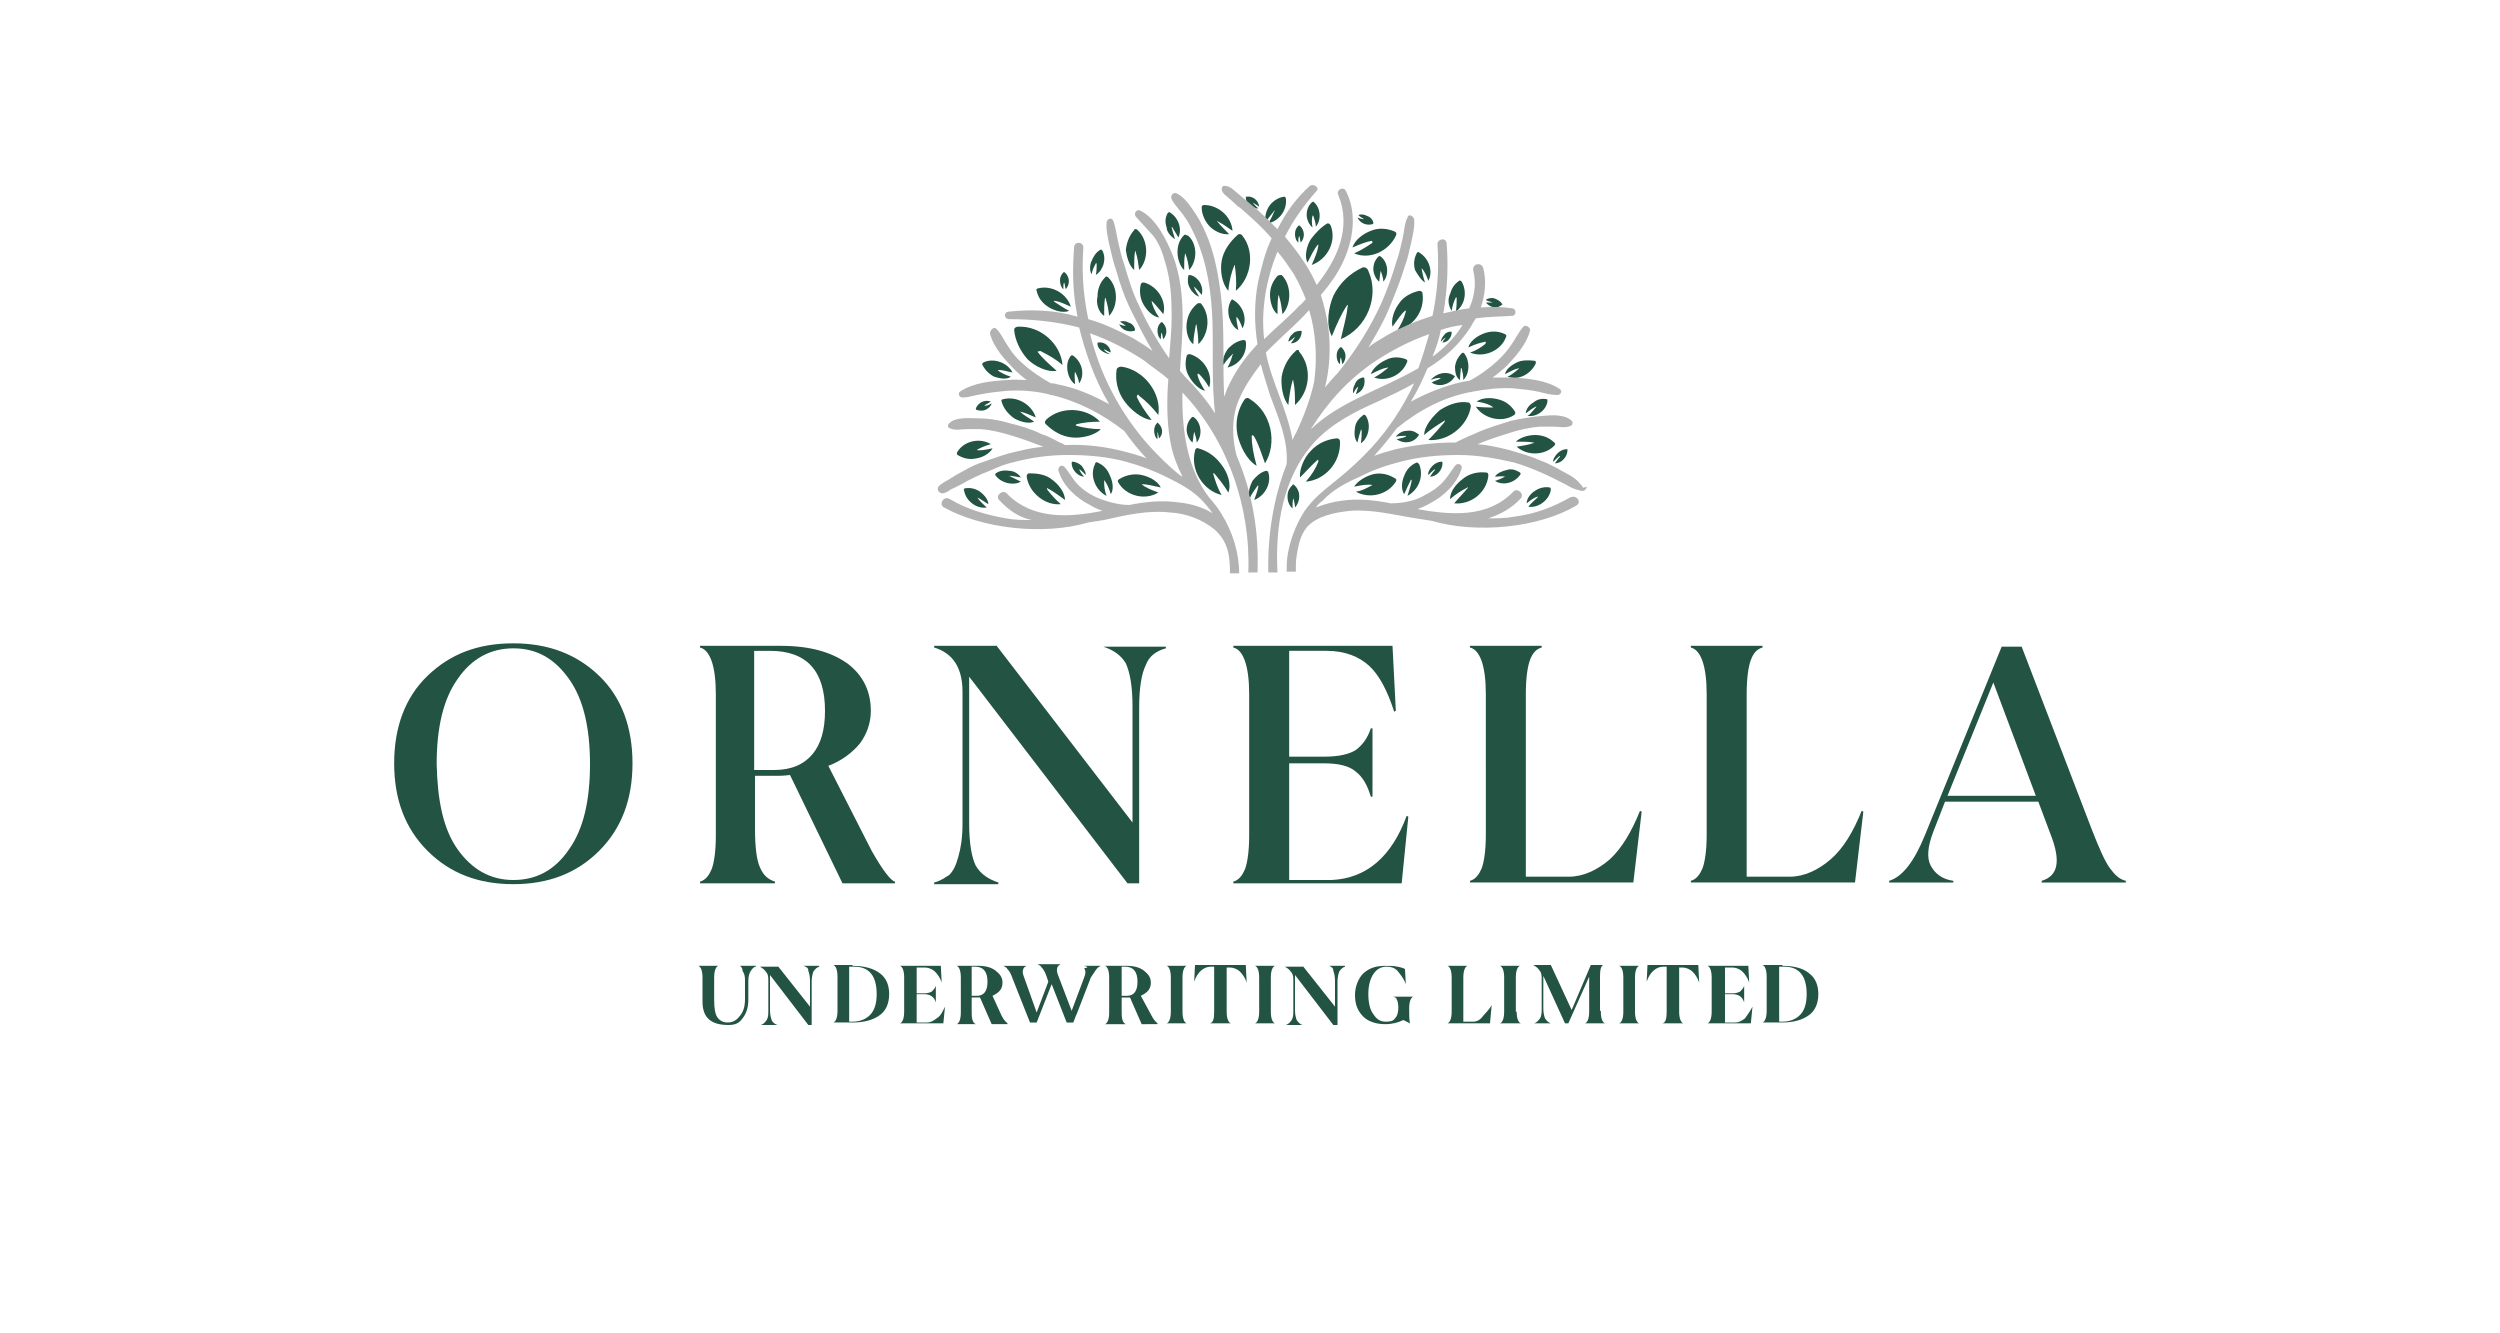 <?xml version="1.0" encoding="UTF-8"?> <!-- Generator: Adobe Illustrator 28.0.0, SVG Export Plug-In . SVG Version: 6.00 Build 0) --> <svg xmlns="http://www.w3.org/2000/svg" xmlns:xlink="http://www.w3.org/1999/xlink" version="1.1" id="Layer_1" x="0px" y="0px" viewBox="0 0 300 160" style="enable-background:new 0 0 300 160;" xml:space="preserve"> <style type="text/css"> .st0{fill:#212E60;} .st1{fill:#B51E57;} .st2{fill:#039CA5;} .st3{fill:#B4B2B0;} .st4{fill:#FFFFFF;} .st5{clip-path:url(#SVGID_00000046317582586116171140000001336118857537613718_);} .st6{fill-rule:evenodd;clip-rule:evenodd;fill:#FED401;} .st7{clip-path:url(#SVGID_00000079469030866461350250000016444243281552088983_);} .st8{fill-rule:evenodd;clip-rule:evenodd;fill:#65B24A;} .st9{clip-path:url(#SVGID_00000088093954345766958800000000937629324381264302_);} .st10{fill-rule:evenodd;clip-rule:evenodd;fill:#2554A6;} .st11{clip-path:url(#SVGID_00000175320459031495334350000010321173724530997432_);} .st12{clip-path:url(#SVGID_00000115492797096565847240000018046822866983489178_);} .st13{clip-path:url(#SVGID_00000160891725683917288190000008910265233502396598_);} .st14{clip-path:url(#SVGID_00000033352768887522801090000015422111987913864593_);} .st15{clip-path:url(#SVGID_00000163053253667152094900000017589385807260160686_);} .st16{fill:#1DA3DD;} .st17{fill:#153961;} .st18{fill:#DB1F30;} .st19{fill-rule:evenodd;clip-rule:evenodd;fill:#3C5699;} .st20{fill-rule:evenodd;clip-rule:evenodd;fill:#D04145;} .st21{fill:#C32128;} .st22{fill:#D0D2D3;} .st23{fill:#2B3990;} .st24{fill-rule:evenodd;clip-rule:evenodd;fill:#8DC63F;} .st25{fill:#8DC63F;} .st26{fill-rule:evenodd;clip-rule:evenodd;fill:#2E3192;} .st27{fill:#17647B;} .st28{fill:#A6D383;} .st29{fill:#5EC096;} .st30{fill:#E10E78;} .st31{fill:#55164F;} .st32{fill:#0067B1;} .st33{fill:#6CB33F;} .st34{fill:#1C5FA0;} .st35{fill:#36436E;} .st36{fill:#6D6E71;} .st37{fill-rule:evenodd;clip-rule:evenodd;fill:#0A2042;} .st38{filter:url(#Adobe_OpacityMaskFilter);} .st39{fill-rule:evenodd;clip-rule:evenodd;fill:#FFFFFF;} .st40{mask:url(#mask-2_00000130612088857498588150000012770425059007543223_);fill-rule:evenodd;clip-rule:evenodd;fill:#0A2042;} .st41{fill-rule:evenodd;clip-rule:evenodd;fill:#04B0B9;} .st42{fill:#FFCB05;} .st43{fill:#8D9699;} .st44{fill:#064265;} .st45{fill:#DE4826;} .st46{fill:#2368AE;} .st47{fill:#235342;} .st48{fill:#B3B2B2;} .st49{fill:#0257A5;} .st50{fill:#DD1F26;} .st51{fill:#696667;} .st52{fill:#482D7F;} .st53{fill:#D5148C;} .st54{fill:#007960;} </style> <g> <path class="st47" d="M54.9,101.9c1.7,2.4,3.9,3.7,6.7,3.7s5-1.2,6.7-3.7c1.7-2.4,2.5-5.8,2.5-10.2c0-4.4-0.8-7.8-2.5-10.2 c-1.7-2.4-3.8-3.7-6.7-3.7c-2.7,0-5,1.2-6.7,3.7c-1.7,2.4-2.5,5.8-2.5,10.2C52.5,96.1,53.2,99.5,54.9,101.9 M61.6,77.2 c4.2,0,7.6,1.3,10.3,3.9s4,6.2,4,10.5s-1.3,7.8-4,10.5s-6.1,4-10.3,4s-7.6-1.3-10.3-4c-2.7-2.7-4-6.2-4-10.5s1.3-7.9,4-10.5 C54,78.5,57.3,77.2,61.6,77.2"></path> <path class="st47" d="M92.9,92.4c2.1,0,3.6-0.7,4.6-1.9c1-1.2,1.5-2.9,1.5-5.2c0-4.8-2.2-7.2-6.6-7.2h-1.9v14.3H92.9z M104.6,102.1 c1.3,2.3,2.3,3.6,2.8,3.7v0.2h-6.3L94.8,93c-0.8,0.1-1.3,0.1-1.7,0.1h-2.5v6.3c0,2.3,0.2,3.8,0.6,4.7c0.4,0.9,0.9,1.4,1.8,1.7v0.2 h-9v-0.2c0.7-0.2,1.1-0.8,1.4-1.5c0.3-0.8,0.5-2.2,0.5-4V83.3c0-3.4-0.7-5.3-1.9-5.6v-0.2h9.7c3.6,0,6.2,0.8,8.1,2.2 c1.8,1.4,2.7,3.3,2.7,5.6c0,1.5-0.5,2.8-1.3,3.9c-0.9,1.1-2.2,2.1-3.8,2.7L104.6,102.1z"></path> <path class="st47" d="M132.4,77.6h7.5v0.2c-1.1,0.3-2,0.9-2.4,2c-0.5,1-0.8,2.7-0.8,5.1v21.1h-1.4l-19-24.8v17.6 c0,2.4,0.3,4.1,0.8,5.1c0.6,1,1.5,1.6,2.7,2v0.2h-7.7v-0.2c0.8-0.2,1.3-0.6,1.8-0.9c0.5-0.5,0.8-1.1,1.1-2.2c0.3-1,0.5-2.3,0.5-3.9 V83c0-2.8-1.1-4.6-3.4-5.3v-0.2h7.5l16.3,21.2V84.7c0-2.3-0.3-4-0.8-5.1C134.5,78.6,133.6,78,132.4,77.6L132.4,77.6z"></path> <path class="st47" d="M168.8,97.9L169,98l-0.8,8H148v-0.2c0.7-0.2,1.1-0.8,1.4-1.5c0.3-0.8,0.5-2.2,0.5-4V83.3 c0-3.4-0.7-5.3-1.9-5.6v-0.2h19.1l0.4,7.8l-0.2,0.1c-0.8-2.5-1.8-4.4-3-5.5c-1.2-1.1-2.9-1.8-5.1-1.8h-4.5v12.7h4.2 c1.8,0,3-0.3,3.8-0.8c0.8-0.6,1.4-1.4,1.8-2.6h0.2v8.2h-0.2c-0.4-1.3-0.9-2.3-1.8-3c-0.8-0.7-2.1-1-3.8-1h-4.2v14h5.1 C164,105.4,167,102.8,168.8,97.9"></path> <path class="st47" d="M196.8,97.3l0.2,0.1l-1,8.5h-19.6v-0.2c0.7-0.2,1.1-0.8,1.4-1.5c0.3-0.8,0.5-2.2,0.5-4V83.3 c0-3.4-0.7-5.3-1.9-5.6v-0.2h8.6v0.2c-0.7,0.2-1.1,0.7-1.4,1.5s-0.5,2.2-0.5,4.1v21.9h5.2c1.7,0,3.4-0.8,4.9-2.1 C194.6,101.8,195.8,99.8,196.8,97.3"></path> <path class="st47" d="M223.4,97.3l0.2,0.1l-1,8.5h-19.7v-0.2c0.7-0.2,1.1-0.8,1.4-1.5c0.3-0.8,0.5-2.2,0.5-4V83.3 c0-3.4-0.7-5.3-1.9-5.6v-0.2h8.6v0.2c-0.7,0.2-1.1,0.7-1.4,1.5c-0.3,0.8-0.5,2.2-0.5,4.1v21.9h5.2c1.7,0,3.4-0.8,4.9-2.1 C221.2,101.8,222.4,99.8,223.4,97.3"></path> <path class="st47" d="M233.7,95.5h10.6l-5.1-13.6L233.7,95.5z M251,99.5c0.9,2.3,1.6,3.9,2.2,4.7c0.6,0.8,1.1,1.3,1.9,1.5v0.2 h-10.1v-0.2c2-0.6,2.3-2.4,1.1-5.5l-1.5-4h-11.2l-1.4,3.6c-0.7,1.8-0.8,3.2-0.3,4.1c0.5,0.9,1.3,1.6,2.7,1.8v0.2h-7.7v-0.2 c1.6-0.5,3-2.3,4.3-5.5l9.2-22.6h2.4L251,99.5z"></path> <path class="st47" d="M137.3,33.9c-0.2,0-0.3,0-0.4,0.2c-0.2,0.8-0.1,1.7,0.3,2.4c0.4,0.7,1.1,1.5,1.9,1.6l0,0 c-0.5-0.7-0.8-1.4-0.9-1.9c0-0.1,0-0.1,0.1,0c0.4,0.4,0.8,0.9,1.3,1.5C140,36.2,139,34.4,137.3,33.9"></path> <path class="st47" d="M139.4,39.9c0.1,0.2,0.1,0.6,0.2,0.8c0.5-0.6,0.5-1.4-0.1-2c0,0-0.1-0.1-0.2,0c-0.3,0.3-0.4,0.6-0.4,1 c0,0.3,0.1,0.8,0.4,1l0,0C139.3,40.5,139.3,40.1,139.4,39.9L139.4,39.9"></path> <path class="st47" d="M132.5,37.9L132.5,37.9c0-0.8,0-1.6,0.1-2.1c0-0.1,0.1-0.1,0.1,0.1c0.2,0.6,0.3,1.2,0.4,2 c1.1-1.2,1.1-3.4-0.1-4.6c-0.1-0.1-0.3-0.2-0.4,0c-0.6,0.6-0.9,1.4-0.9,2.3C131.5,36.3,131.8,37.5,132.5,37.9"></path> <path class="st47" d="M142.1,28.2c-0.6,0.6-0.8,1.3-0.8,2.1c0,0.7,0.3,1.7,0.8,2.1l0,0c0-0.8,0-1.4,0.1-1.9c0-0.1,0.1-0.1,0.1,0.1 c0.2,0.5,0.3,1.1,0.4,1.8c1-1.1,1-3.1-0.1-4.1C142.3,28.2,142.2,28.1,142.1,28.2"></path> <path class="st47" d="M142.8,33c-0.1,0-0.2,0-0.2,0.1c-0.1,0.5-0.1,1,0.2,1.5c0.2,0.4,0.7,0.9,1.1,1l0,0c-0.3-0.5-0.5-0.8-0.6-1.1 c0-0.1,0-0.1,0.1,0c0.3,0.3,0.6,0.6,0.8,0.9C144.5,34.4,143.8,33.2,142.8,33"></path> <path class="st47" d="M143.6,36.5c-0.7,0.6-1.1,1.4-1.2,2.3c-0.1,0.8,0.1,2,0.8,2.5l0,0c0-0.8,0.2-1.7,0.3-2.3 c0-0.1,0.1-0.1,0.1,0.1c0.1,0.6,0.2,1.4,0.2,2.2c1.3-1.2,1.5-3.5,0.3-4.9C143.9,36.4,143.8,36.3,143.6,36.5"></path> <path class="st47" d="M131,32.9c0.1-0.6,0.3-0.9,0.5-1.3c0-0.1,0.1,0,0.1,0.1c0,0.4,0,0.8-0.1,1.3c0.9-0.6,1.3-1.9,0.8-2.9 c-0.1-0.1-0.1-0.2-0.3-0.1c-0.5,0.3-0.8,0.8-1,1.3C130.8,31.7,130.7,32.5,131,32.9L131,32.9"></path> <path class="st47" d="M136.1,32.4C136.1,32.5,136.1,32.5,136.1,32.4c0-0.8,0-1.6,0.1-2.2c0-0.1,0.1-0.1,0.1,0.1 c0.2,0.6,0.3,1.3,0.4,2.1c1.2-1.3,1.1-3.6-0.2-4.8c-0.1-0.1-0.3-0.2-0.4,0c-0.6,0.7-0.9,1.5-1,2.4 C135.2,30.8,135.5,31.9,136.1,32.4"></path> <path class="st47" d="M127.6,34.7L127.6,34.7c0-0.4,0-0.7,0.1-0.8c0-0.1,0,0,0,0c0.1,0.2,0.1,0.6,0.2,0.8c0.5-0.6,0.5-1.4-0.1-2 c-0.1,0-0.1-0.1-0.2,0c-0.3,0.3-0.4,0.6-0.4,1C127.2,34.1,127.4,34.6,127.6,34.7"></path> <path class="st47" d="M138.9,50.7c-0.3,0.3-0.4,0.6-0.4,1c0,0.3,0.1,0.8,0.4,1l0,0c0-0.4,0-0.7,0-0.9c0-0.1,0,0,0,0 c0.1,0.2,0.1,0.6,0.2,0.8C139.6,52.1,139.6,51.3,138.9,50.7L138.9,50.7"></path> <path class="st47" d="M132.5,41.9c0.2,0.1,0.5,0.3,0.8,0.4c-0.1-0.8-0.8-1.3-1.5-1.2c-0.1,0-0.1,0-0.1,0.1c0,0.4,0.2,0.7,0.5,0.9 c0.3,0.2,0.7,0.4,1,0.4l0,0C132.8,42.3,132.5,42.1,132.5,41.9C132.4,41.8,132.5,41.8,132.5,41.9"></path> <path class="st47" d="M136.7,47.5c0.8,0.6,1.6,1.4,2.3,2.3c0.4-2.6-1.7-5.4-4.4-5.8c-0.3,0-0.5,0.1-0.6,0.3 c-0.2,1.3,0.1,2.7,0.9,3.8c0.7,1,2.1,2.2,3.3,2.3l0,0c-0.8-1-1.5-2.1-1.8-2.8C136.5,47.3,136.6,47.3,136.7,47.5"></path> <path class="st47" d="M125.9,36.9c0.7,0.4,1.7,0.7,2.4,0.4l0,0c-0.8-0.4-1.3-0.8-1.8-1.1c-0.1-0.1,0-0.1,0.1-0.1 c0.6,0.1,1.2,0.4,1.9,0.7c-0.5-1.6-2.3-2.6-3.9-2.2c-0.2,0-0.3,0.2-0.2,0.3C124.6,35.8,125.1,36.4,125.9,36.9"></path> <path class="st47" d="M119.3,45.2c0.6,0.2,1.5,0.4,2,0l0,0c-0.7-0.2-1.2-0.5-1.5-0.7c-0.1-0.1,0-0.1,0.1-0.1c0.5,0,1,0.2,1.6,0.3 c-0.6-1.2-2.3-1.8-3.5-1.2c-0.1,0.1-0.2,0.2-0.1,0.3C118.2,44.4,118.7,44.9,119.3,45.2"></path> <path class="st47" d="M173.1,41.1c0.6,0,1.1-0.6,1.1-1.2c0-0.1,0-0.1-0.1-0.1c-0.3,0-0.6,0.1-0.8,0.4c-0.2,0.2-0.4,0.6-0.4,0.8l0,0 c0.2-0.2,0.4-0.4,0.6-0.5l0,0C173.4,40.7,173.2,40.8,173.1,41.1"></path> <path class="st47" d="M163.7,26.3c-0.3,0-0.6-0.1-0.8-0.2c0.3,0.7,1.1,1,1.8,0.8c0.1,0,0.1-0.1,0.1-0.2c-0.1-0.4-0.4-0.7-0.8-0.8 c-0.3-0.2-0.8-0.2-1-0.1l0,0C163.2,26,163.5,26.2,163.7,26.3C163.7,26.3,163.7,26.4,163.7,26.3"></path> <path class="st47" d="M155.4,40.4L155.4,40.4c-0.1,0.3-0.3,0.5-0.5,0.8c0.8,0,1.3-0.7,1.3-1.4c0-0.1,0-0.1-0.1-0.1 c-0.4,0-0.8,0.1-1,0.4c-0.3,0.2-0.5,0.7-0.5,0.9l0,0C155,40.8,155.2,40.6,155.4,40.4"></path> <path class="st47" d="M167.7,39.6c1.9-0.4,3.3-2.3,3-4.4c0-0.2-0.2-0.3-0.4-0.3c-0.9,0.2-1.9,0.7-2.4,1.5c-0.6,0.8-1,1.9-0.8,2.8 l0,0c0.6-0.8,1-1.5,1.5-1.9c0.1-0.1,0.1,0,0.1,0.1C168.5,38.2,168.1,39,167.7,39.6"></path> <path class="st47" d="M164.6,29.2c-0.6,0.4-1.2,0.8-2.1,1.2c1.8,0.8,4.1-0.2,5-2.1c0.1-0.2,0.1-0.4-0.1-0.5c-0.9-0.4-2-0.5-2.9-0.1 c-0.8,0.3-1.9,1-2.2,2l0,0c0.9-0.4,1.7-0.7,2.3-0.8C164.8,29.1,164.7,29.1,164.6,29.2"></path> <path class="st47" d="M164.2,32.5c-0.1-0.3-0.4-0.5-0.7-0.4c-1.5,0.7-2.7,1.8-3.5,3.4c-0.6,1.4-0.9,3.5-0.2,4.8c0,0,0,0,0,0.1 c0.6-1.5,1.2-2.8,1.8-3.7c0.1-0.2,0.2-0.1,0.1,0.2c-0.1,1.1-0.5,2.4-0.8,3.8C164,39.4,165.6,35.6,164.2,32.5"></path> <path class="st47" d="M160.9,42.9c0.1,0.2,0.1,0.6,0.2,0.8c0.5-0.6,0.5-1.4-0.1-2c0,0-0.1-0.1-0.2,0c-0.3,0.3-0.4,0.6-0.4,1 c0,0.3,0.1,0.8,0.4,1l0,0C160.8,43.4,160.8,43.1,160.9,42.9C160.8,42.8,160.9,42.8,160.9,42.9"></path> <path class="st47" d="M165.7,32.5c0.1,0.4,0.3,0.8,0.3,1.3c0.7-0.8,0.6-2.3-0.3-3c-0.1-0.1-0.2-0.1-0.3,0c-0.4,0.4-0.6,0.9-0.6,1.5 c0,0.5,0.3,1.2,0.7,1.5l0,0C165.6,33.2,165.6,32.8,165.7,32.5C165.7,32.4,165.7,32.4,165.7,32.5"></path> <path class="st47" d="M182,43.5c-0.6,0.3-1.3,0.8-1.4,1.4l0,0c0.6-0.3,1.1-0.6,1.6-0.7c0.1,0,0.1,0,0,0.1c-0.4,0.3-0.8,0.7-1.3,0.9 c1.3,0.5,2.8-0.3,3.4-1.6c0-0.1,0-0.3-0.1-0.3C183.4,43.2,182.6,43.2,182,43.5"></path> <path class="st47" d="M179.1,36.3c-0.3,0-0.6,0-0.8,0c0.5,0.6,1.3,0.8,1.9,0.3c0.1,0,0.1-0.1,0-0.2c-0.2-0.3-0.6-0.5-0.9-0.6 c-0.3-0.1-0.8,0-1,0.2l0,0C178.6,36.2,179,36.2,179.1,36.3C179.2,36.3,179.2,36.3,179.1,36.3"></path> <path class="st47" d="M174.2,37.3c0.1-0.7,0.3-1.2,0.5-1.6c0-0.1,0.1,0,0.1,0.1c0,0.5,0,1-0.1,1.6c1.1-0.8,1.4-2.4,0.7-3.6 c-0.1-0.1-0.2-0.2-0.3-0.1c-0.6,0.4-0.9,0.9-1.1,1.6C173.7,35.9,173.8,36.7,174.2,37.3L174.2,37.3"></path> <path class="st47" d="M143.9,44.9c0.4,0.4,0.8,0.9,1.2,1.6c0.5-1.6-0.6-3.5-2.3-4c-0.2,0-0.3,0-0.4,0.2c-0.2,0.8-0.2,1.7,0.3,2.5 c0.4,0.7,1.1,1.5,1.9,1.7l0,0c-0.5-0.8-0.8-1.4-0.9-1.9C143.7,44.8,143.8,44.8,143.9,44.9"></path> <path class="st47" d="M171,33.9C171.1,33.9,171.1,33.9,171,33.9c-0.2-0.6-0.3-1.1-0.4-1.6c0-0.1,0-0.1,0.1,0 c0.3,0.4,0.5,0.8,0.7,1.4c0.6-1.1,0.1-2.7-1.1-3.4c-0.1-0.1-0.2-0.1-0.3,0.1c-0.3,0.6-0.4,1.2-0.2,2 C170.1,32.9,170.5,33.6,171,33.9"></path> <path class="st47" d="M148.4,38c0.3,0.4,0.5,0.8,0.7,1.4c0.6-1.1,0.1-2.7-1.1-3.4c-0.1-0.1-0.2-0.1-0.3,0.1c-0.3,0.6-0.4,1.2-0.2,2 c0.2,0.6,0.6,1.3,1.1,1.5l0,0C148.5,39,148.3,38.4,148.4,38C148.3,37.9,148.3,37.9,148.4,38"></path> <path class="st47" d="M147.3,44.1c1.4-0.3,2.4-1.7,2.2-3.1c0-0.1-0.1-0.2-0.3-0.2c-0.7,0.1-1.3,0.5-1.8,1c-0.4,0.5-0.8,1.4-0.6,2 l0,0c0.4-0.6,0.8-1,1.1-1.3c0.1-0.1,0.1,0,0,0.1C147.8,43,147.6,43.6,147.3,44.1"></path> <path class="st47" d="M149.1,28.3c-0.1-0.2-0.4-0.3-0.6-0.1c-0.9,0.8-1.7,1.9-1.9,3.1c-0.2,1.1,0,2.7,0.8,3.6l0,0 c0.1-1.2,0.4-2.3,0.7-3c0.1-0.2,0.1-0.1,0.1,0.1c0.1,0.8,0.2,1.9,0.1,2.9C150.2,33.3,150.6,30.2,149.1,28.3"></path> <path class="st47" d="M141,28.7L141,28.7c-0.2-0.6-0.3-1-0.4-1.4c0-0.1,0-0.1,0.1,0c0.2,0.4,0.5,0.8,0.7,1.2c0.5-1,0-2.4-1-3 c-0.1-0.1-0.2,0-0.3,0.1c-0.3,0.6-0.3,1.1-0.1,1.7C140,27.8,140.5,28.4,141,28.7"></path> <path class="st47" d="M157.4,24.3c-0.4,0.4-0.6,0.9-0.6,1.5c0,0.5,0.3,1.2,0.7,1.5l0,0c-0.1-0.6-0.1-1,0-1.4c0-0.1,0,0,0.1,0 c0.1,0.4,0.3,0.8,0.3,1.3c0.7-0.8,0.6-2.3-0.3-3C157.6,24.2,157.5,24.2,157.4,24.3"></path> <path class="st47" d="M147.5,28.1L147.5,28.1c-0.6-0.6-1.1-1.1-1.4-1.5c-0.1-0.1,0-0.1,0.1,0c0.6,0.3,1.1,0.7,1.7,1.1 c-0.1-1.7-1.7-3.1-3.4-3.1c-0.2,0-0.3,0.1-0.3,0.3c0,0.8,0.4,1.7,1,2.3C145.7,27.7,146.6,28.2,147.5,28.1"></path> <path class="st47" d="M157.3,28.7c-0.5,0.8-0.8,2.1-0.4,2.8l0,0c0.4-0.8,0.8-1.6,1.2-2.1c0.1-0.1,0.1,0,0.1,0.1 c-0.1,0.7-0.4,1.4-0.8,2.3c1.9-0.7,3-2.8,2.3-4.7c-0.1-0.2-0.2-0.3-0.4-0.3C158.6,27.2,157.9,27.9,157.3,28.7"></path> <path class="st47" d="M151.9,26.6c0.4-0.6,0.8-1,1-1.3c0.1-0.1,0.1,0,0,0.1c-0.2,0.5-0.4,0.9-0.7,1.4c1.3-0.3,2.3-1.6,2.1-3 c0-0.1-0.1-0.2-0.2-0.2c-0.7,0.1-1.3,0.5-1.7,1S151.7,26,151.9,26.6L151.9,26.6"></path> <path class="st47" d="M151,25C151.1,25,151.1,25,151,25c-0.3-0.2-0.5-0.5-0.7-0.7l0,0c0.2,0.1,0.5,0.3,0.8,0.5 c-0.1-0.8-0.8-1.3-1.5-1.2c-0.1,0-0.1,0-0.1,0.1c0,0.4,0.2,0.7,0.5,0.9C150.4,24.8,150.7,25.1,151,25"></path> <path class="st47" d="M153.3,33.1c-0.6,0.7-0.9,1.4-0.9,2.3c0,0.8,0.3,1.9,0.9,2.3l0,0c0-0.8,0-1.6,0.1-2.2c0-0.1,0.1-0.1,0.1,0.1 c0.2,0.6,0.3,1.3,0.4,2.1c1.1-1.2,1.1-3.5-0.1-4.7C153.6,33,153.5,33,153.3,33.1"></path> <path class="st47" d="M125,42.2c0.8,0.4,1.7,0.9,2.5,1.6c-0.2-2.5-2.6-4.7-5.3-4.6c-0.2,0-0.5,0.1-0.5,0.4c0.1,1.2,0.7,2.5,1.6,3.5 c0.8,0.8,2.3,1.6,3.5,1.4l0,0c-0.9-0.8-1.8-1.6-2.3-2.3C124.8,42.1,124.9,42.1,125,42.2"></path> <path class="st47" d="M129.2,50.9c0.8-0.2,1.8-0.3,2.8-0.3c-1.6-1.7-4.6-1.9-6.4-0.3c-0.2,0.2-0.3,0.4-0.1,0.6 c0.8,0.8,1.9,1.5,3.2,1.6c1,0.1,2.6-0.2,3.4-1l0,0c-1.1,0-2.2-0.2-2.9-0.4C129,51,129.1,51,129.2,50.9"></path> <path class="st47" d="M129,44.6c0.2,0.4,0.4,0.8,0.5,1.4c0.7-1,0.4-2.5-0.7-3.3c-0.1-0.1-0.2-0.1-0.3,0c-0.4,0.5-0.5,1.1-0.4,1.8 c0.1,0.6,0.4,1.3,0.9,1.6l0,0C129,45.5,128.9,45,129,44.6C129,44.5,129,44.5,129,44.6"></path> <path class="st47" d="M122.4,49.4c0.6,0.1,1.2,0.4,1.9,0.7c-0.5-1.6-2.3-2.6-3.9-2.2c-0.2,0-0.3,0.2-0.2,0.3c0.2,0.8,0.8,1.5,1.5,2 c0.7,0.4,1.7,0.7,2.4,0.4l0,0C123.4,50.1,122.8,49.8,122.4,49.4C122.2,49.3,122.3,49.3,122.4,49.4"></path> <path class="st47" d="M155.9,28.3c0.1,0.2,0.1,0.6,0.2,0.8c0.5-0.6,0.5-1.4-0.1-2c0,0-0.1-0.1-0.2,0c-0.3,0.3-0.4,0.6-0.4,1 c0,0.3,0.1,0.8,0.4,1l0,0C155.8,28.8,155.8,28.5,155.9,28.3C155.9,28.2,155.9,28.3,155.9,28.3"></path> <path class="st47" d="M155.5,42.1c-0.9,0.8-1.5,1.9-1.7,3.1c-0.1,1,0.1,2.6,0.8,3.4l0,0c0.1-1.1,0.3-2.2,0.5-2.9 c0.1-0.2,0.1-0.1,0.1,0.1c0.2,0.8,0.2,1.8,0.2,2.8c1.8-1.6,2.1-4.5,0.5-6.4C155.9,42,155.7,41.9,155.5,42.1"></path> <path class="st47" d="M137,58.1c0.6,0,1.4,0.2,2.3,0.4l0,0c-0.4-0.8-1.4-1.3-2.3-1.5c-0.9-0.2-1.9,0-2.7,0.5 c-0.2,0.1-0.2,0.3-0.1,0.4c0.9,1.6,3.2,2.2,4.8,1.2C138.2,58.8,137.4,58.5,137,58.1C136.9,58.1,136.9,58.1,137,58.1"></path> <path class="st47" d="M129.5,56.3c0.2,0.1,0.5,0.4,0.8,0.7l0,0c0-0.4-0.3-0.8-0.5-1.1c-0.3-0.3-0.8-0.5-1.1-0.5 c-0.1,0-0.1,0.1-0.1,0.2c0,0.8,0.8,1.6,1.5,1.6C129.8,56.9,129.6,56.6,129.5,56.3L129.5,56.3"></path> <path class="st47" d="M117.2,54c0.5-0.3,1-0.5,1.7-0.7c-1.3-0.8-3.2-0.4-4,0.9c-0.1,0.1-0.1,0.3,0,0.4c0.7,0.4,1.4,0.6,2.3,0.4 c0.7-0.1,1.6-0.6,1.9-1.2l0,0C118.2,54,117.5,54.1,117.2,54C117,54.2,117.1,54.1,117.2,54"></path> <path class="st47" d="M118.1,48.7c0.2-0.2,0.5-0.3,0.8-0.5c-0.7-0.3-1.5,0.1-1.8,0.8c0,0.1,0,0.1,0.1,0.2c0.4,0.1,0.8,0.1,1,0 c0.3-0.1,0.7-0.4,0.8-0.8l0,0C118.7,48.6,118.4,48.7,118.1,48.7L118.1,48.7"></path> <path class="st47" d="M132.5,57.6c0.3,0.4,0.6,1,0.8,1.7l0,0c0.4-0.6,0.2-1.6-0.1-2.2c-0.3-0.8-0.8-1.3-1.5-1.6 c-0.1-0.1-0.3,0-0.3,0.2c-0.7,1.4,0.1,3.2,1.4,3.8C132.5,58.8,132.5,58.3,132.5,57.6L132.5,57.6"></path> <path class="st47" d="M167.6,52.7c0.8,0.6,2,0.5,2.6-0.4c0.1-0.1,0.1-0.2,0-0.2c-0.4-0.3-0.8-0.5-1.4-0.4c-0.5,0-1,0.3-1.3,0.7l0,0 c0.5-0.1,0.9-0.1,1.2-0.1c0.1,0,0,0,0,0.1C168.5,52.5,168.1,52.6,167.6,52.7"></path> <path class="st47" d="M186.6,55.6c0.8,0,1.5-0.8,1.5-1.6c0-0.1,0-0.1-0.1-0.1c-0.4,0-0.8,0.2-1.1,0.5c-0.3,0.3-0.6,0.8-0.5,1l0,0 c0.3-0.3,0.6-0.6,0.8-0.7c0,0,0,0,0,0.1C187,55,186.8,55.3,186.6,55.6"></path> <path class="st47" d="M171.4,52.8c2.3,0.2,4.7-1.6,5.1-4c0-0.2-0.1-0.5-0.3-0.5c-1.1-0.2-2.3,0.2-3.4,0.9c-0.8,0.7-1.9,1.9-1.9,3 l0,0c0.9-0.8,1.8-1.3,2.4-1.7c0.2-0.1,0.1,0,0,0.2C172.8,51.3,172.1,52.1,171.4,52.8"></path> <path class="st47" d="M182,53.6c1.2,1.1,3.3,1.1,4.5-0.1c0.1-0.1,0.2-0.3,0-0.4c-0.6-0.6-1.4-0.9-2.3-0.9c-0.8,0-1.8,0.3-2.3,0.8 l0,0c0.8,0,1.6,0,2.1,0.1c0.1,0,0.1,0.1-0.1,0.1C183.4,53.4,182.6,53.5,182,53.6"></path> <path class="st47" d="M179.2,48.9c-0.6,0-1.3,0-2.1-0.1c0.9,1.4,3.1,2,4.6,1c0.1-0.1,0.2-0.2,0.1-0.4c-0.5-0.8-1.2-1.3-2.1-1.5 c-0.8-0.2-1.9-0.2-2.5,0.3l0,0C178.1,48.3,178.9,48.6,179.2,48.9C179.4,48.9,179.4,48.9,179.2,48.9"></path> <path class="st47" d="M172.9,45.4c-0.3,0.2-0.8,0.3-1.1,0.5c0.8,0.6,2.1,0.3,2.7-0.6c0.1-0.1,0.1-0.2,0-0.2 c-0.4-0.3-0.9-0.4-1.5-0.3c-0.5,0.1-1,0.4-1.3,0.8l0,0C172.1,45.4,172.6,45.3,172.9,45.4C173,45.3,173,45.4,172.9,45.4"></path> <path class="st47" d="M178.2,41.3c-0.5,0.4-1.1,0.8-1.8,1c1.6,0.7,3.7-0.2,4.3-1.8c0.1-0.2,0.1-0.3-0.1-0.4 c-0.8-0.4-1.7-0.4-2.5-0.1c-0.8,0.3-1.7,0.9-1.9,1.7l0,0c0.8-0.4,1.5-0.6,2.1-0.7C178.3,41.1,178.3,41.2,178.2,41.3"></path> <path class="st47" d="M175.4,42.4c-0.4,0.4-0.7,0.9-0.8,1.6c0,0.6,0.1,1.3,0.6,1.6l0,0c0-0.6,0.1-1.1,0.1-1.4c0-0.1,0,0,0.1,0 c0.1,0.4,0.2,0.8,0.2,1.4c0.8-0.8,0.8-2.3,0.1-3.2C175.6,42.3,175.5,42.3,175.4,42.4"></path> <path class="st47" d="M183.3,49.9c1.1,0.2,2.3-0.7,2.4-1.8c0-0.1,0-0.2-0.1-0.2c-0.6-0.1-1.1,0-1.6,0.4c-0.5,0.3-0.9,0.8-0.9,1.3 l0,0c0.5-0.4,0.8-0.6,1.2-0.8c0.1,0,0.1,0,0,0.1C183.9,49.3,183.7,49.7,183.3,49.9"></path> <path class="st47" d="M135.1,39.1c-0.3,0-0.6-0.1-0.8-0.2c0.3,0.7,1.1,1,1.8,0.8c0.1,0,0.1-0.1,0.1-0.2c-0.1-0.4-0.4-0.7-0.8-0.8 c-0.3-0.2-0.8-0.2-1-0.1l0,0C134.7,38.8,135,39,135.1,39.1C135.2,39.1,135.2,39.1,135.1,39.1"></path> <path class="st47" d="M171.6,57.2c0.8,0,1.5-0.8,1.5-1.6c0-0.1,0-0.2-0.1-0.2c-0.4,0-0.8,0.2-1.1,0.5c-0.3,0.3-0.6,0.8-0.5,1.1l0,0 c0.3-0.3,0.6-0.6,0.8-0.7c0,0,0,0,0,0.1C172,56.6,171.8,56.9,171.6,57.2"></path> <path class="st47" d="M174.5,60.4c2,0.2,3.9-1.3,4.1-3.3c0-0.2,0-0.4-0.3-0.4c-0.9-0.1-2,0.1-2.8,0.8c-0.8,0.6-1.5,1.5-1.5,2.4l0,0 c0.8-0.7,1.5-1.1,2.1-1.4c0.1-0.1,0.1,0,0,0.1C175.6,59.2,175,59.8,174.5,60.4"></path> <path class="st47" d="M180.6,57.2c-0.4,0.2-0.8,0.4-1.2,0.5c0.9,0.6,2.3,0.3,3-0.7c0.1-0.1,0.1-0.2,0-0.3c-0.5-0.3-1-0.5-1.6-0.3 c-0.5,0.1-1.2,0.4-1.4,0.8l0,0C179.7,57.2,180.3,57.1,180.6,57.2C180.7,57.1,180.7,57.2,180.6,57.2"></path> <path class="st47" d="M168.9,59.5c1.3-0.7,2-2.3,1.4-3.8c-0.1-0.1-0.2-0.2-0.3-0.2c-0.7,0.3-1.2,0.8-1.5,1.6 c-0.3,0.7-0.4,1.6,0,2.2l0,0c0.3-0.7,0.6-1.3,0.8-1.7c0.1-0.1,0.1,0,0.1,0.1C169.3,58.3,169.1,58.8,168.9,59.5"></path> <path class="st48" d="M158.1,50.8c-0.3,0.2-0.5,0.5-0.8,0.7c2-3.2,4.5-6,7.8-8.2c2-1.3,4.1-2.4,6.4-3.2c-0.4,1.4-0.8,2.7-1.3,4.1 c-0.1,0-0.1,0.1-0.2,0.1C166,46.6,161.6,47.9,158.1,50.8 M155.1,52.8c-0.6-3.6-2.5-6.9-3.2-10.5c0.2-0.2,0.4-0.4,0.6-0.6 c1.5-1.5,3.2-2.9,4.6-4.5c0.8,2.7,1,5.7,0.6,8.6c-0.4,1.9-1.2,4.1-2.2,6.2C155.3,52.3,155.2,52.6,155.1,52.8 M153.3,30.2 c0.7,0.8,1.3,1.7,1.9,2.6c0.6,1,1.1,2.1,1.5,3.1c-0.3,0.3-0.5,0.6-0.8,0.8c-1.3,1.4-2.8,2.6-4.2,4 C151.3,37.3,151.9,33.6,153.3,30.2 M141.9,57.2c-0.1,0-0.1-0.1-0.2-0.1c-1.3-1-2.6-2.3-3.8-3.6c-3.4-3.8-5.9-8.5-7.1-13.5 c2.3,0.8,4.4,1.9,6.4,3.2c1,0.8,2.1,1.5,3,2.3c-0.2,2.6-0.2,5.3,0.3,7.8C140.8,54.8,141.3,56,141.9,57.2 M172.9,39.6 c0.8-0.3,1.8-0.5,2.6-0.6c-0.9,1.5-2.2,2.8-3.6,3.8C172.3,41.8,172.7,40.7,172.9,39.6 M189.9,58.4c-0.1-0.2-0.4-0.4-0.5-0.6 c-0.3-0.3-0.6-0.5-0.9-0.7c-1.3-0.7-2.4-1.4-3.8-1.9c-1.1-0.5-2.3-0.8-3.6-1.2c-1.2-0.3-2.5-0.6-3.8-0.7c1.2-0.5,2.4-0.9,3.7-1.3 c1.2-0.4,2.5-0.7,3.8-0.8c0.6,0,1.1,0,1.7,0c0.7,0,1.3,0.2,2-0.1c0.2-0.1,0.3-0.5,0.1-0.6c-0.8-0.8-2.4-0.7-3.4-0.6 c-1.3,0.1-2.6,0.3-3.9,0.6c-1.3,0.4-2.6,0.8-3.8,1.3c-0.6,0.3-1.2,0.5-1.8,0.8c-0.4,0.2-0.7,0.3-1,0.5c-0.1,0-0.1,0-0.2,0 c-2.3,0-4.8,0.3-7,0.8c-0.8,0.2-1.8,0.5-2.6,0.8c0.9-1,1.9-2.2,2.7-3.3c2.7-2.2,5.7-3.8,9.1-4.4c1.6-0.3,3.3-0.5,4.9-0.4 c1,0.1,2.1,0.2,3,0.4c0.8,0.2,1.5,0.4,2.3,0.4c0.4,0,0.6-0.5,0.3-0.7c-1.6-1.1-3.9-1.3-5.8-1.4c-0.8,0-1.5,0-2.3,0 c0.6-0.4,1-0.8,1.5-1.2c1.2-1.2,2.6-2.8,3-4.4c0.1-0.4-0.5-0.8-0.8-0.5c-0.6,0.7-0.9,1.4-1.4,2.1c-0.5,0.8-1.1,1.4-1.7,2 c-1,0.9-2.2,1.8-3.4,2.4c-0.2,0-0.5,0.1-0.7,0.1c-2.2,0.5-4.3,1.3-6.3,2.4c0.8-1.3,1.4-2.6,2-4c2.1-1.3,3.8-2.8,5.2-5 c0.2-0.4,0.4-0.7,0.6-1c1.4-0.2,2.9-0.2,4.3-0.3c0.6,0,0.6-0.8,0.1-0.9c-1.3-0.2-2.5-0.2-3.8-0.1c0.5-1.5,0.7-3.1,0.3-4.7 c-0.2-0.8-1.4-0.6-1.2,0.3c0.4,1.6,0.1,3.2-0.5,4.5c-1,0.1-2.1,0.4-3.1,0.6c0-0.2,0.1-0.4,0.1-0.6c0.4-2.6,0.5-5.2,0.3-7.8 c-0.1-0.8-1.2-0.5-1.1,0.2c0.2,2.8,0,5.7-0.6,8.5c-1.9,0.6-3.8,1.4-5.4,2.3c-0.8,0.5-1.6,0.9-2.3,1.5c0.9-1.5,1.8-3,2.5-4.7 s1.4-3.4,1.9-5.1c0.3-0.8,0.5-1.7,0.7-2.6c0.2-0.9,0.5-2.1,0.4-3c-0.1-0.4-0.7-0.7-0.8-0.2c-0.4,0.8-0.4,1.8-0.6,2.6 c-0.2,0.8-0.4,1.8-0.7,2.6c-0.5,1.7-1.1,3.4-1.8,5c-1.4,3.1-3.2,5.9-5.3,8.5c-0.6,0.6-1,1.1-1.5,1.7c0.6-2.4,0.7-5,0.4-7.2 c-0.2-1.4-0.5-2.7-0.9-3.9c1.3-1.5,2.4-3.1,3.1-5c0.9-2.4,1.1-5.2-0.1-7.5c-0.3-0.6-1.2-0.1-0.9,0.5c1.6,3.9-0.1,7.7-2.6,10.8 c-0.9-2.1-2.3-4-3.8-5.8c1-2,2.3-3.8,3.8-5.5c0.4-0.4-0.4-0.9-0.8-0.6c-1.6,1.4-2.9,3.2-3.9,5.2c-0.1-0.1-0.1-0.1-0.2-0.2 c-0.9-0.9-1.9-1.9-2.9-2.7c-0.6-0.5-1.2-1-1.8-1.5c-0.5-0.4-0.8-0.8-1.5-0.8c-0.2,0-0.3,0.2-0.3,0.4c0.1,0.6,0.6,0.8,1,1.2 c0.5,0.4,0.8,0.8,1.3,1.1c0.8,0.7,1.6,1.4,2.3,2.1c0.5,0.5,0.9,0.9,1.4,1.5c-0.8,1.7-1.2,3.4-1.6,5.1c-0.5,2.5-0.5,5.1-0.1,7.6 c-1.5,1.6-2.8,3.4-3.7,5.5c-0.1,0.3-0.2,0.6-0.3,0.8c-0.2-4.1,0.1-8.2-0.4-12.3c-0.3-2.3-0.7-4.5-1.5-6.6c-0.4-1-0.9-2.1-1.5-3 c-0.6-0.9-1.3-2-2.3-2.5c-0.4-0.2-0.8,0.3-0.6,0.7c0.4,0.8,1.1,1.4,1.6,2.2c0.6,0.8,0.9,1.6,1.3,2.4c1.4,3.2,1.9,6.8,2,10.2 c0.1,3.6-0.1,7.2,0.3,10.9c-1-1.6-2.3-3.1-3.6-4.4c-0.2-0.2-0.4-0.5-0.6-0.7c0.3-4.6,0.8-9.3-0.8-13.7c-0.8-2-2-4.5-3.9-5.5 c-0.5-0.3-0.9,0.3-0.6,0.7c0.7,0.8,1.4,1.5,2.1,2.3c0.7,0.9,1.1,2,1.4,3.1c0.7,2.2,0.8,4.4,0.8,6.7c0,1.6-0.2,3.3-0.3,4.9 c-1.4-2-2.6-4.1-3.6-6.3c-0.8-1.6-1.3-3.3-1.8-5c-0.3-0.8-0.5-1.7-0.7-2.6c-0.2-0.8-0.3-1.8-0.6-2.6c-0.2-0.5-0.8-0.2-0.8,0.2 c-0.1,0.9,0.2,2.1,0.4,3c0.2,0.8,0.4,1.8,0.7,2.6c0.5,1.8,1.1,3.5,1.9,5.1s1.6,3.2,2.5,4.7c-0.8-0.6-1.5-1-2.3-1.5 c-1.7-0.9-3.6-1.8-5.4-2.3c-0.6-2.8-0.8-5.6-0.6-8.5c0.1-0.8-1-0.9-1.1-0.2c-0.2,2.6-0.2,5.2,0.3,7.8c0,0.2,0.1,0.4,0.1,0.6 c-2.7-0.8-5.5-0.9-8.3-0.6c-0.6,0.1-0.5,0.9,0.1,0.9c2.9,0,5.7,0.3,8.4,1c0.8,3.2,1.9,6.3,3.6,9.2c-2-1.1-4.1-2-6.3-2.4 c-0.2-0.1-0.5-0.1-0.7-0.1c-1.2-0.7-2.3-1.4-3.4-2.4c-0.7-0.6-1.2-1.2-1.7-2c-0.5-0.7-0.8-1.5-1.4-2.1c-0.3-0.4-0.8,0.1-0.8,0.5 c0.4,1.7,1.9,3.3,3,4.4c0.5,0.5,0.9,0.8,1.4,1.2c-0.8,0-1.5-0.1-2.2,0c-1.9,0.1-4.2,0.3-5.8,1.4c-0.3,0.2-0.1,0.7,0.3,0.7 c0.8,0,1.5-0.3,2.3-0.4c1-0.2,2-0.3,3-0.4c1.7-0.1,3.3,0,5,0.4c0,0,0.1,0,0.2,0.1c0.1,0,0.2,0,0.2,0c3.3,0.8,6.1,2.3,8.7,4.3 c0.8,1.1,1.7,2.3,2.7,3.3c-0.8-0.3-1.8-0.6-2.6-0.8c-2.3-0.6-4.7-0.9-7-0.8c-0.1,0-0.1,0-0.2,0c-0.3-0.2-0.7-0.3-1-0.5 c-0.6-0.3-1.1-0.6-1.8-0.8c-1.2-0.6-2.5-1-3.8-1.3c-1.3-0.4-2.6-0.6-3.9-0.6c-1,0-2.6-0.2-3.4,0.6c-0.2,0.2-0.2,0.5,0.1,0.6 c0.7,0.3,1.3,0.1,2,0.1c0.6,0,1.1,0,1.7,0c1.3,0.1,2.5,0.4,3.8,0.8s2.4,0.8,3.7,1.3c-0.8,0.1-1.6,0.2-2.4,0.4 c-0.9,0.2-1.8,0.4-2.7,0.7c-0.8,0.3-1.8,0.6-2.6,0.9s-1.7,0.8-2.4,1.2c-0.6,0.3-1.1,0.7-1.7,1c-0.1,0.1-0.2,0.1-0.3,0.2 c-0.2,0.1-0.4,0.3-0.5,0.4c-0.2,0.4,0.1,0.8,0.5,0.8c0.2,0,0.4-0.1,0.6-0.2s0.4-0.3,0.7-0.4c0.2-0.1,0.4-0.2,0.6-0.3 c0.4-0.2,0.8-0.4,1.1-0.6c0.8-0.4,1.6-0.8,2.4-1.1c0.8-0.3,1.5-0.7,2.3-0.9c0.2-0.1,0.4-0.1,0.7-0.2c2.2-0.6,4.4-0.9,6.7-0.9 c2.3,0,4.7,0.2,6.9,0.8c1.8,0.5,3.4,1.1,5,1.9c1.6,0.8,3.1,1.6,4.3,2.9c0.4,0.5,0.8,0.9,1.1,1.4c-1.2-0.8-2.9-1.2-4-1.3 c-2-0.3-4-0.1-6,0.3c-1.4,0-3-0.5-4.1-1c-0.8-0.4-1.4-0.8-2-1.4c-0.7-0.7-1-1.4-1.6-2.1c-0.3-0.4-0.8-0.2-0.8,0.3 c0.5,1.9,2.2,3.4,3.8,4.2c0.5,0.3,0.9,0.5,1.5,0.7c-4,0.8-8.4,1.1-11.5-2.1c-0.5-0.5-1.4,0.3-0.9,0.8c1.1,1.2,2.4,2.1,3.9,2.4 c-1,0-2.1,0-3.1-0.2c-2.3-0.4-4.7-1.1-6.7-2.3c-0.8-0.5-1.4,0.7-0.7,1c4.5,2.5,11.8,3.4,17.3,1.8c0.7-0.1,1.2-0.2,1.9-0.3 c2.6-0.6,5.3-1.2,7.9-0.9c1.9,0.1,3.8,0.8,5.3,2c1.7,1.5,1.9,3.2,1.9,5.3h1.1c0-2.5-0.8-5-2.1-7.1c-0.4-0.7-0.9-1.3-1.5-2l0,0 c-2.7-3.5-3.3-8.3-3.2-12.6c5.4,5.7,8.2,13.7,7.9,21.6h1.1c0.2-4.8-0.6-9.6-2.5-14c-0.6-2.2-0.6-4.8,0.3-6.8 c0.7-1.6,1.6-2.9,2.6-4.2c0.3,1.2,0.7,2.4,1.1,3.7c1,2.7,2.2,5.4,2,8.3c-1.6,4.1-2.3,8.6-2.2,13h1.1c-0.3-5.4,0.6-11.4,4.4-15.6 c2.1-2.3,4.9-3.7,7.6-4.9c1.5-0.7,3-1.4,4.4-2.2c-1.3,2.8-3,5.4-5.1,7.7c-1.3,1.4-2.7,2.7-4.2,3.9c-1.5,1.2-2.9,2.3-3.9,3.8 c-1,1.6-1.7,3.4-2,5.3c-0.1,0.7-0.1,1.2-0.1,1.9h1.1c0-0.7,0-1.3,0.1-1.9c0.2-1.2,0.4-2.4,1.2-3.4c1.2-1.4,3.4-1.8,5.2-2 c2.7-0.2,5.3,0.5,7.9,0.9c0.6,0.1,1.2,0.2,1.9,0.3c5.5,1.6,12.9,0.8,17.3-1.8c0.8-0.4,0.1-1.4-0.7-1c-2.1,1.2-4.3,2-6.7,2.3 c-1,0.2-2.1,0.2-3.1,0.2c1.5-0.5,2.8-1.2,3.9-2.4c0.5-0.6-0.5-1.3-0.9-0.8c-3.1,3.2-7.5,2.8-11.5,2.1c0.5-0.2,1-0.4,1.5-0.7 c1.6-0.8,3.3-2.4,3.8-4.2c0.1-0.5-0.5-0.7-0.8-0.3c-0.6,0.8-0.9,1.4-1.6,2.1c-0.6,0.6-1.2,1-2,1.4c-1.1,0.7-2.7,1-4.1,1 c-2-0.4-4-0.6-6-0.3c-0.8,0.1-2,0.4-3,0.8c0.2-0.3,0.5-0.6,0.8-0.8c1.3-1.4,2.9-2.2,4.7-3c0.1,0,0.1-0.1,0.2-0.1 c1.4-0.7,2.9-1.2,4.5-1.6c2.3-0.6,4.6-0.8,6.9-0.8c2.3,0,4.5,0.4,6.7,0.9c2.3,0.7,4.2,1.6,6.3,2.7c0.5,0.3,0.9,0.5,1.4,0.6 c0.3,0.1,0.5,0.2,0.8,0c0.1-0.1,0.2-0.2,0.2-0.4C189.9,58.6,189.9,58.5,189.9,58.4"></path> <path class="st47" d="M163.5,45.3c-0.4,0.1-0.8,0.4-0.9,0.8c-0.2,0.3-0.3,0.8-0.2,1.1l0,0c0.2-0.4,0.4-0.7,0.6-0.8l0,0 c-0.1,0.3-0.2,0.6-0.3,0.9c0.8-0.3,1.2-1.1,1-2C163.7,45.3,163.6,45.3,163.5,45.3"></path> <path class="st47" d="M183.4,60.8c1.2,0.2,2.5-0.8,2.7-2c0-0.1,0-0.2-0.1-0.3c-0.6-0.1-1.2,0-1.8,0.4c-0.5,0.3-1,0.9-1,1.5l0,0 c0.5-0.4,0.9-0.7,1.3-0.8c0.1,0,0.1,0,0,0.1C184.1,60.1,183.7,60.4,183.4,60.8"></path> <path class="st47" d="M125.7,58.6c0.6,0.3,1.3,0.8,2.1,1.4l0,0c0-0.9-0.8-1.9-1.5-2.4c-0.8-0.7-1.9-0.8-2.8-0.8 c-0.2,0-0.3,0.2-0.3,0.4c0.3,2,2.3,3.5,4.1,3.3c-0.7-0.6-1.2-1.2-1.6-1.7C125.6,58.6,125.6,58.5,125.7,58.6"></path> <path class="st47" d="M164.7,58.2c-0.6,0.3-1.2,0.7-2,0.8c1.6,0.9,3.8,0.4,4.8-1.2c0.1-0.2,0.1-0.3-0.1-0.4 c-0.8-0.5-1.7-0.7-2.6-0.5c-0.8,0.2-1.9,0.8-2.3,1.5l0,0C163.4,58.2,164.2,58.1,164.7,58.2C164.9,58.1,164.8,58.1,164.7,58.2"></path> <path class="st47" d="M168.7,43.1c-0.8-0.3-1.7-0.3-2.4,0.1c-0.7,0.3-1.6,1-1.8,1.7l0,0c0.8-0.4,1.4-0.7,2-0.8c0.1,0,0.1,0,0,0.1 c-0.5,0.4-1,0.8-1.6,1.1c1.6,0.6,3.5-0.4,4-2C168.9,43.4,168.9,43.2,168.7,43.1"></path> <path class="st47" d="M117.3,59.7c0.4,0.2,0.8,0.5,1.3,0.8l0,0c0-0.6-0.6-1.2-1-1.5c-0.6-0.4-1.2-0.5-1.8-0.4 c-0.1,0-0.2,0.1-0.1,0.3c0.2,1.2,1.5,2.2,2.7,2C117.9,60.4,117.5,60.1,117.3,59.7C117.3,59.7,117.3,59.6,117.3,59.7"></path> <path class="st47" d="M143.3,51.8c0.1,0.4,0.3,0.8,0.3,1.3c0.7-0.8,0.6-2.3-0.3-3c-0.1-0.1-0.2-0.1-0.3,0c-0.4,0.4-0.6,0.9-0.6,1.5 c0,0.5,0.3,1.2,0.7,1.5l0,0C143.2,52.7,143.2,52.2,143.3,51.8C143.3,51.7,143.3,51.8,143.3,51.8"></path> <path class="st47" d="M121.1,57.1c0.4,0,0.8,0.1,1.4,0.2l0,0c-0.3-0.5-0.9-0.8-1.4-0.8c-0.6-0.1-1.2,0-1.6,0.3 c-0.1,0.1-0.1,0.2,0,0.3c0.7,0.9,2.1,1.2,3,0.7C121.9,57.5,121.5,57.3,121.1,57.1C121.1,57.2,121,57.1,121.1,57.1"></path> <path class="st47" d="M145.7,56.8c0.5,0.6,1.1,1.3,1.7,2.3l0,0c0.4-1-0.1-2.4-0.8-3.3c-0.7-1-1.7-1.7-2.8-2 c-0.2-0.1-0.4,0.1-0.4,0.3c-0.6,2.3,1,4.8,3.2,5.3c-0.5-0.8-0.8-1.8-1-2.5C145.6,56.8,145.6,56.7,145.7,56.8"></path> <path class="st47" d="M150.5,52.4c0.5,0.8,0.9,2.1,1.3,3.2c1.5-2.4,0.8-6.1-1.8-7.7c-0.2-0.2-0.5-0.2-0.7,0.1 c-0.8,1.2-1.1,2.7-0.8,4.2c0.3,1.3,1.1,3,2.3,3.7l0,0c-0.4-1.4-0.6-2.6-0.6-3.6C150.3,52.2,150.4,52.2,150.5,52.4"></path> <path class="st47" d="M155.2,59.8c0.1,0.3,0.2,0.8,0.2,1.1c0.7-0.8,0.7-2-0.1-2.7c-0.1-0.1-0.2-0.1-0.2,0c-0.4,0.4-0.6,0.8-0.6,1.4 c0,0.5,0.2,1.1,0.6,1.4l0,0C155.1,60.5,155.1,60.1,155.2,59.8C155.1,59.7,155.2,59.7,155.2,59.8"></path> <path class="st47" d="M156.7,57.8c2.3-0.2,4.2-2.3,4.1-4.8c0-0.2-0.1-0.4-0.4-0.4c-1.1,0.1-2.3,0.6-3.1,1.5 c-0.8,0.8-1.4,2.2-1.3,3.2l0,0c0.8-0.8,1.5-1.6,2.1-2.1c0.1-0.1,0.1,0,0.1,0.2C157.9,56.2,157.4,57,156.7,57.8"></path> <path class="st47" d="M163.9,49.9c-0.1-0.1-0.2-0.2-0.3-0.1c-0.5,0.4-0.9,0.8-1,1.5c-0.1,0.6-0.1,1.4,0.3,1.8l0,0 c0.1-0.6,0.3-1.1,0.4-1.5c0-0.1,0.1,0,0.1,0.1c0,0.4,0,0.9-0.1,1.5C164.2,52.6,164.6,51,163.9,49.9"></path> <path class="st47" d="M150.5,60c1.3-0.5,2.1-2,1.7-3.3c0-0.1-0.1-0.2-0.3-0.2c-0.7,0.2-1.2,0.7-1.6,1.2c-0.3,0.6-0.6,1.4-0.3,2l0,0 c0.3-0.6,0.7-1.1,0.9-1.4c0.1-0.1,0.1,0,0.1,0.1C150.9,58.9,150.7,59.5,150.5,60"></path> <path class="st47" d="M88.8,115.9h1.9v0.1c-0.2,0-0.4,0.2-0.6,0.5c-0.2,0.3-0.3,0.7-0.3,1.2v2.3c0,0.8-0.2,1.6-0.7,2.2 c-0.4,0.6-0.9,0.8-1.7,0.8c-2.1,0-3.1-0.9-3.1-2.8v-2.9c0-0.8-0.2-1.3-0.5-1.4l0,0h2.4l0,0c-0.3,0.1-0.5,0.6-0.5,1.4v2.7 c0,0.9,0.1,1.7,0.4,2.1c0.3,0.4,0.7,0.6,1.2,0.6c0.7,0,1.1-0.3,1.5-0.8c0.4-0.5,0.6-1.1,0.6-2v-2.3c0-0.5-0.1-0.8-0.3-1.1 C89.1,116.1,88.9,116,88.8,115.9L88.8,115.9z"></path> <path class="st47" d="M96.4,115.9h1.9v0.1c-0.3,0.1-0.5,0.3-0.7,0.6c-0.1,0.3-0.2,0.7-0.2,1.2v5.2H97l-4.6-6v4.2 c0,0.6,0.1,0.9,0.2,1.2c0.1,0.3,0.4,0.5,0.7,0.6l0,0h-2l0,0c0.3-0.1,0.5-0.3,0.7-0.6c0.2-0.3,0.2-0.7,0.2-1.2v-3.7 c0-0.4-0.1-0.7-0.3-0.9c-0.2-0.3-0.4-0.4-0.7-0.6l0,0h2.2l3.8,4.8v-3.1c0-0.6-0.1-0.9-0.2-1.2C97,116.1,96.7,116,96.4,115.9 L96.4,115.9z"></path> <path class="st47" d="M102.3,122.6c0.9,0,1.6-0.3,2.1-0.8s0.8-1.3,0.8-2.5c0-2.2-0.9-3.3-2.7-3.3h-0.6v6.6H102.3z M102.3,115.9 c1.4,0,2.5,0.3,3.3,0.9c0.8,0.6,1.1,1.5,1.1,2.5c0,1.1-0.4,2-1.1,2.5c-0.8,0.6-1.9,0.9-3.3,0.9H100l0,0c0.3-0.1,0.5-0.6,0.5-1.4 v-4.1c0-0.8-0.2-1.3-0.5-1.4l0,0H102.3z"></path> <path class="st47" d="M113.4,120.8L113.4,120.8l-0.2,2h-5.2l0,0c0.3-0.1,0.5-0.6,0.5-1.4v-4.1c0-0.8-0.2-1.3-0.5-1.4l0,0h4.9l0.1,2 l0,0c-0.2-0.6-0.5-1-0.8-1.3c-0.3-0.3-0.8-0.5-1.2-0.5H110v3.1h0.9c0.4,0,0.7-0.1,0.9-0.2c0.2-0.2,0.4-0.4,0.5-0.7l0,0v2l0,0 c-0.2-0.7-0.7-1-1.4-1H110v3.4h1.2c0.5,0,0.8-0.2,1.2-0.5C112.9,121.9,113.1,121.4,113.4,120.8"></path> <path class="st47" d="M117.2,119.5c0.9,0,1.3-0.6,1.3-1.7c0-1.2-0.5-1.8-1.5-1.8h-0.4v3.5C116.6,119.5,117.2,119.5,117.2,119.5z M120.2,121.9c0.3,0.6,0.6,0.8,0.7,0.9v0.1h-1.9l-1.4-3.2c-0.1,0-0.2,0-0.4,0h-0.6v1.5c0,0.6,0,0.9,0.1,1.2s0.2,0.4,0.4,0.5l0,0 h-2.3l0,0c0.3-0.1,0.5-0.6,0.5-1.4v-4.2c0-0.8-0.2-1.3-0.5-1.4l0,0h2.6c0.9,0,1.6,0.2,2.1,0.6c0.5,0.4,0.8,0.8,0.8,1.4 c0,0.8-0.4,1.2-1.2,1.6L120.2,121.9z"></path> <path class="st47" d="M130.1,115.9h2l0,0c-0.2,0.1-0.4,0.2-0.6,0.5c-0.2,0.3-0.4,0.6-0.6,0.9l-1.7,4.4l0,0l-0.1,0.2l-0.3,0.8h-0.8 l-1.8-4.6l-1.8,4.6h-0.8l-2.1-5.3c-0.2-0.6-0.4-0.9-0.6-1.1c-0.1-0.2-0.3-0.3-0.5-0.4l0,0h2.8l0,0c-0.5,0.2-0.6,0.7-0.3,1.4 l1.5,4.2l1.4-3.7l-0.2-0.6c-0.2-0.6-0.4-0.9-0.6-1.1c-0.1-0.2-0.3-0.3-0.5-0.4l0,0h2.8l0,0c-0.5,0.2-0.6,0.7-0.3,1.4l1.6,4.2l1.5-4 c0.2-0.5,0.2-0.8,0-1.1C130.7,116.1,130.5,116,130.1,115.9L130.1,115.9z"></path> <path class="st47" d="M135.2,119.5c0.9,0,1.3-0.6,1.3-1.7c0-1.2-0.5-1.8-1.5-1.8h-0.4v3.5C134.6,119.5,135.2,119.5,135.2,119.5z M138.2,121.9c0.3,0.6,0.6,0.8,0.7,0.9v0.1H137l-1.4-3.2c-0.1,0-0.2,0-0.4,0h-0.6v1.5c0,0.6,0,0.9,0.1,1.2s0.2,0.4,0.4,0.5l0,0 h-2.5l0,0c0.3-0.1,0.5-0.6,0.5-1.4v-4.2c0-0.8-0.2-1.3-0.5-1.4l0,0h2.6c0.9,0,1.6,0.2,2.1,0.6c0.5,0.4,0.8,0.8,0.8,1.4 c0,0.8-0.4,1.2-1.2,1.6L138.2,121.9z"></path> <path class="st47" d="M141.9,121.4c0,0.8,0.2,1.3,0.5,1.4l0,0H140l0,0c0.3-0.1,0.5-0.6,0.5-1.4v-4.1c0-0.8-0.2-1.3-0.5-1.4l0,0h2.4 l0,0c-0.3,0.1-0.5,0.6-0.5,1.4V121.4z"></path> <path class="st47" d="M149.5,115.9l0.1,2l0,0c-0.2-0.6-0.5-1-0.8-1.3c-0.3-0.3-0.8-0.5-1.2-0.5h-0.4v5.3c0,0.8,0.2,1.3,0.5,1.4l0,0 h-2.5l0,0c0.4-0.1,0.5-0.6,0.5-1.4V116h-0.4c-0.8,0-1.6,0.6-2,1.8l0,0l0.1-2H149.5z"></path> <path class="st47" d="M152.5,121.4c0,0.8,0.2,1.3,0.5,1.4l0,0h-2.4l0,0c0.3-0.1,0.5-0.6,0.5-1.4v-4.1c0-0.8-0.2-1.3-0.5-1.4l0,0 h2.4l0,0c-0.3,0.1-0.5,0.6-0.5,1.4V121.4z"></path> <path class="st47" d="M159.5,115.9h1.9v0.1c-0.3,0.1-0.5,0.3-0.7,0.6c-0.1,0.3-0.2,0.7-0.2,1.2v5.2H160l-4.6-6v4.2 c0,0.6,0.1,0.9,0.2,1.2c0.2,0.3,0.4,0.5,0.7,0.6l0,0h-2l0,0c0.3-0.1,0.5-0.3,0.7-0.6s0.2-0.7,0.2-1.2v-3.7c0-0.4-0.1-0.7-0.3-0.9 c-0.2-0.3-0.4-0.4-0.7-0.6l0,0h2.2l3.8,4.8v-3.1c0-0.6-0.1-0.9-0.2-1.2C160,116.1,159.7,116,159.5,115.9L159.5,115.9z"></path> <path class="st47" d="M167.1,119.6h2.5l0,0c-0.3,0.1-0.5,0.6-0.5,1.4s0,1.4,0.1,1.8l0,0l-0.8-0.4c-0.6,0.3-1.3,0.5-2.2,0.5 c-1,0-2-0.3-2.6-0.9c-0.7-0.7-1-1.5-1-2.6c0-1,0.4-2,1-2.6c0.8-0.7,1.6-0.9,2.7-0.9c0.5,0,0.9,0,1.4,0.1c0.5,0.1,0.8,0.2,0.9,0.3 l0.1,1.8l0,0c-0.3-0.8-0.7-1.2-1-1.6c-0.4-0.4-0.8-0.5-1.3-0.5c-0.7,0-1.2,0.3-1.6,0.9c-0.4,0.6-0.6,1.4-0.6,2.4 c0,1,0.2,1.9,0.6,2.4c0.4,0.6,0.8,0.9,1.5,0.9c0.6,0,0.9-0.1,1.1-0.4c0.3-0.3,0.4-0.8,0.4-1.3c0-0.5-0.1-0.8-0.2-1 C167.6,119.8,167.4,119.6,167.1,119.6L167.1,119.6z"></path> <path class="st47" d="M179,120.6L179,120.6l-0.2,2.2h-5.1l0,0c0.3-0.1,0.5-0.6,0.5-1.4v-4.1c0-0.8-0.2-1.3-0.5-1.4l0,0h2.4l0,0 c-0.3,0.1-0.5,0.6-0.5,1.4v5.3h1.2c0.4,0,0.8-0.2,1.1-0.6S178.7,121.2,179,120.6"></path> <path class="st47" d="M182,121.4c0,0.8,0.2,1.3,0.5,1.4l0,0H180l0,0c0.3-0.1,0.5-0.6,0.5-1.4v-4.1c0-0.8-0.2-1.3-0.5-1.4l0,0h2.4 l0,0c-0.3,0.1-0.5,0.6-0.5,1.4V121.4z"></path> <path class="st47" d="M192.1,121.4c0,0.8,0.2,1.3,0.5,1.4l0,0h-2.4l0,0c0.3-0.1,0.5-0.6,0.5-1.4v-4.2l-2.5,5.6h-0.4l-2.6-5.7v3.9 c0,0.6,0.1,0.9,0.2,1.2c0.2,0.3,0.4,0.5,0.7,0.6l0,0h-2l0,0c0.3-0.1,0.5-0.3,0.7-0.6s0.2-0.7,0.2-1.2v-3.7c0-0.4-0.1-0.7-0.3-0.9 c-0.2-0.3-0.4-0.4-0.7-0.6l0,0h2.1l2.5,5.4l2.3-5.4h1.5l0,0c-0.3,0.1-0.4,0.6-0.4,1.4v4.1H192.1z"></path> <path class="st47" d="M196.2,121.4c0,0.8,0.2,1.3,0.5,1.4l0,0h-2.4l0,0c0.3-0.1,0.5-0.6,0.5-1.4v-4.1c0-0.8-0.2-1.3-0.5-1.4l0,0 h2.4l0,0c-0.3,0.1-0.5,0.6-0.5,1.4V121.4z"></path> <path class="st47" d="M203.8,115.9l0.1,2l0,0c-0.2-0.6-0.5-1-0.8-1.3c-0.3-0.3-0.8-0.5-1.2-0.5h-0.4v5.3c0,0.8,0.2,1.3,0.5,1.4l0,0 h-2.5l0,0c0.4-0.1,0.5-0.6,0.5-1.4V116h-0.4c-0.8,0-1.6,0.6-2,1.8l0,0l0.1-2H203.8z"></path> <path class="st47" d="M210.3,120.8L210.3,120.8l-0.2,2h-5.2l0,0c0.3-0.1,0.5-0.6,0.5-1.4v-4.1c0-0.8-0.2-1.3-0.5-1.4l0,0h4.9l0.1,2 l0,0c-0.2-0.6-0.5-1-0.8-1.3c-0.3-0.3-0.8-0.5-1.2-0.5h-0.9v3.1h0.9c0.4,0,0.7-0.1,0.9-0.2c0.2-0.2,0.4-0.4,0.5-0.7l0,0v2l0,0 c-0.2-0.7-0.7-1-1.4-1h-0.9v3.4h1.2c0.5,0,0.8-0.2,1.2-0.5C209.6,121.9,210,121.4,210.3,120.8"></path> <path class="st47" d="M213.9,122.6c0.9,0,1.6-0.3,2.1-0.8c0.5-0.5,0.8-1.3,0.8-2.5c0-2.2-0.9-3.3-2.7-3.3h-0.6v6.6H213.9z M213.9,115.9c1.4,0,2.5,0.3,3.2,0.9c0.8,0.6,1.1,1.5,1.1,2.5c0,1.1-0.4,2-1.1,2.5c-0.8,0.6-1.9,0.9-3.3,0.9h-2.3l0,0 c0.3-0.1,0.5-0.6,0.5-1.4v-4.1c0-0.8-0.2-1.3-0.5-1.4l0,0H213.9z"></path> </g> </svg> 